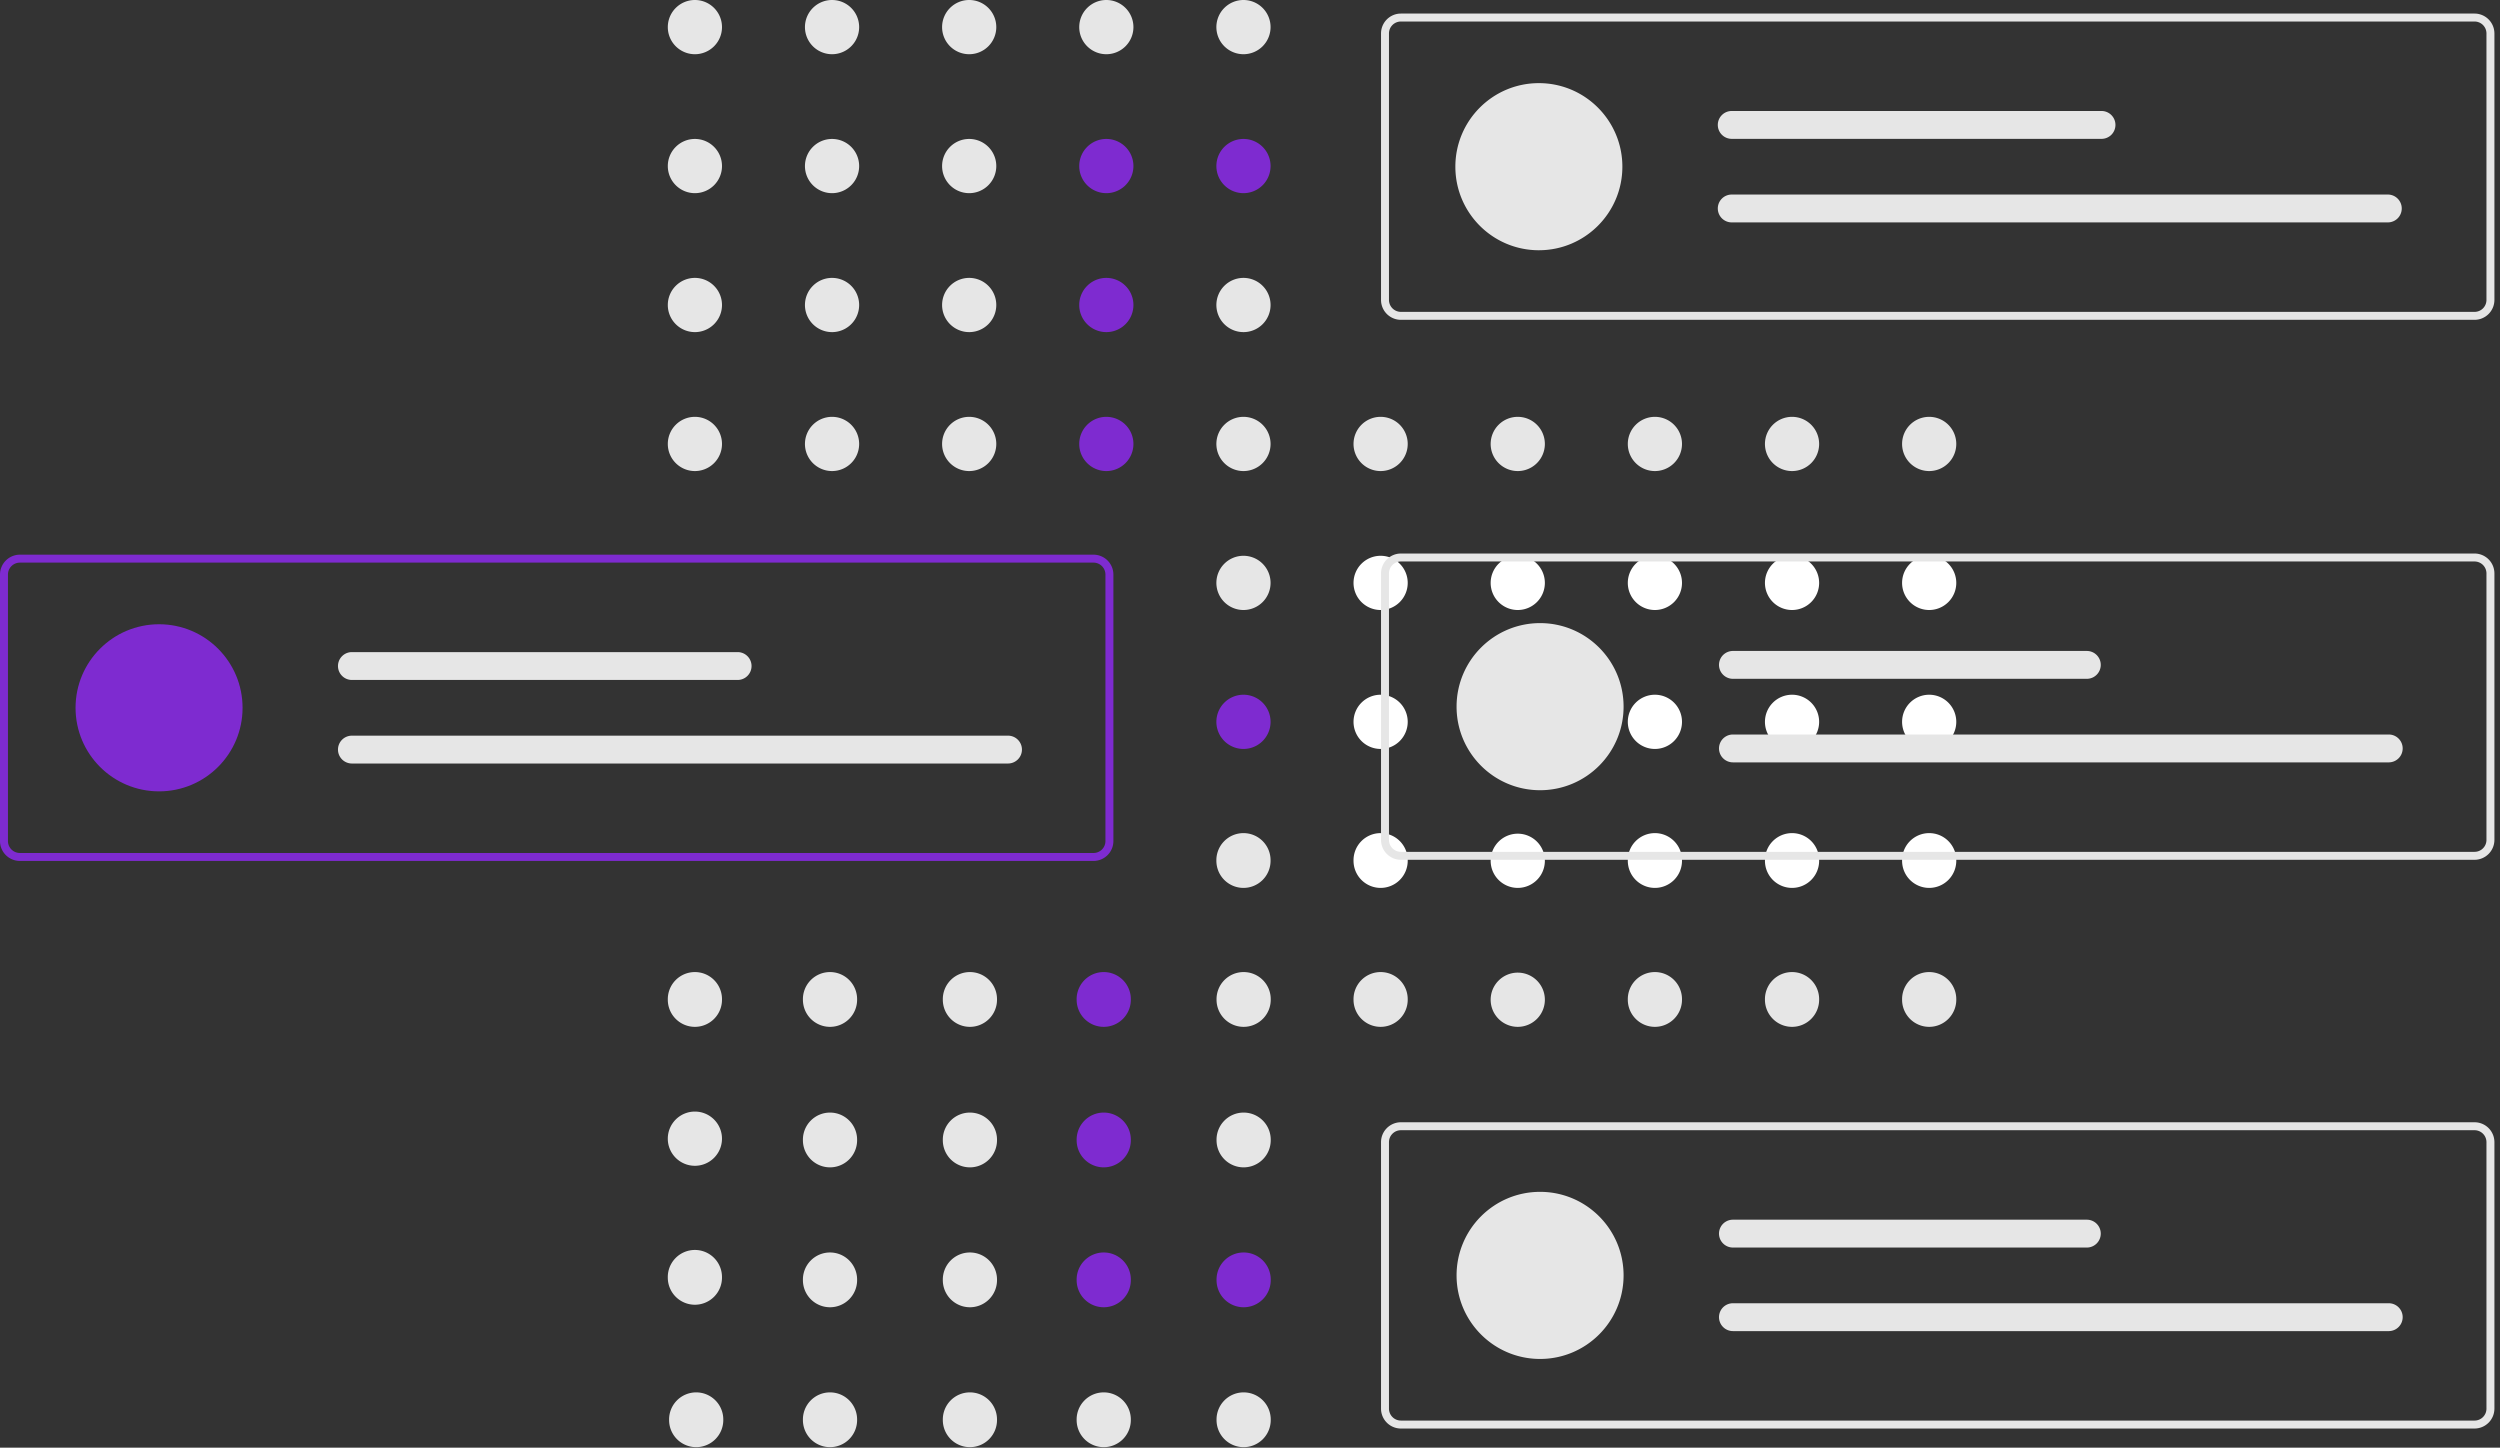 <svg width="411" height="238" fill="none" xmlns="http://www.w3.org/2000/svg"><rect width="100%" height="100%" fill="#333333" stroke="none"/><g clip-path="url(#clip0)"><path d="M114.242 8.913a4.455 4.455 0 004.454-4.456A4.455 4.455 0 00114.242 0a4.455 4.455 0 00-4.454 4.457 4.455 4.455 0 004.454 4.456zm22.546 0a4.456 4.456 0 000-8.913 4.456 4.456 0 00-4.454 4.457 4.456 4.456 0 004.454 4.456zm22.547 0a4.455 4.455 0 004.454-4.456A4.455 4.455 0 00159.335 0a4.455 4.455 0 00-4.454 4.457 4.455 4.455 0 004.454 4.456zm22.546 0a4.455 4.455 0 004.454-4.456A4.455 4.455 0 00181.881 0a4.455 4.455 0 00-4.454 4.457 4.455 4.455 0 004.454 4.456zm22.546 0a4.455 4.455 0 004.454-4.456A4.455 4.455 0 00204.427 0a4.455 4.455 0 00-4.454 4.457 4.455 4.455 0 004.454 4.456zm-90.185 22.843a4.455 4.455 0 004.454-4.457 4.455 4.455 0 00-4.454-4.456 4.455 4.455 0 00-4.454 4.456 4.455 4.455 0 004.454 4.457zm22.546 0a4.456 4.456 0 000-8.913 4.456 4.456 0 00-4.454 4.456 4.456 4.456 0 004.454 4.457zm22.547 0a4.455 4.455 0 004.454-4.457 4.455 4.455 0 00-4.454-4.456 4.455 4.455 0 00-4.454 4.456 4.455 4.455 0 004.454 4.457z" fill="#E6E6E6"/><path d="M181.881 31.756a4.455 4.455 0 004.454-4.457 4.455 4.455 0 00-4.454-4.456 4.455 4.455 0 00-4.454 4.456 4.455 4.455 0 004.454 4.457zm22.546 0a4.455 4.455 0 004.454-4.457 4.455 4.455 0 00-4.454-4.456 4.455 4.455 0 00-4.454 4.456 4.455 4.455 0 004.454 4.457z" fill="#7E2BD0"/><path d="M249.519 31.756a4.456 4.456 0 000-8.913 4.456 4.456 0 00-4.454 4.456 4.456 4.456 0 004.454 4.457zM114.242 54.6a4.455 4.455 0 004.454-4.458 4.455 4.455 0 00-4.454-4.456 4.455 4.455 0 00-4.454 4.456 4.455 4.455 0 004.454 4.457zm22.546 0a4.456 4.456 0 000-8.914 4.456 4.456 0 00-4.454 4.456 4.456 4.456 0 004.454 4.457zm22.547 0a4.455 4.455 0 004.454-4.458 4.455 4.455 0 00-4.454-4.456 4.455 4.455 0 00-4.454 4.456 4.455 4.455 0 004.454 4.457z" fill="#E6E6E6"/><path d="M181.881 54.6a4.455 4.455 0 004.454-4.458 4.455 4.455 0 00-4.454-4.456 4.455 4.455 0 00-4.454 4.456 4.455 4.455 0 004.454 4.457z" fill="#7E2BD0"/><path d="M204.427 54.6a4.455 4.455 0 004.454-4.458 4.455 4.455 0 00-4.454-4.456 4.455 4.455 0 00-4.454 4.456 4.455 4.455 0 004.454 4.457zm-90.185 22.842a4.455 4.455 0 004.454-4.457 4.455 4.455 0 00-4.454-4.456 4.455 4.455 0 00-4.454 4.456 4.455 4.455 0 004.454 4.457zm22.546 0a4.456 4.456 0 000-8.913 4.456 4.456 0 00-4.454 4.456 4.456 4.456 0 004.454 4.457zm22.547 0a4.455 4.455 0 004.454-4.457 4.455 4.455 0 00-4.454-4.456 4.455 4.455 0 00-4.454 4.456 4.455 4.455 0 004.454 4.457z" fill="#E6E6E6"/><path d="M181.881 77.442a4.455 4.455 0 004.454-4.457 4.455 4.455 0 00-4.454-4.456 4.455 4.455 0 00-4.454 4.456 4.455 4.455 0 004.454 4.457z" fill="#7E2BD0"/><path d="M204.427 77.442a4.455 4.455 0 004.454-4.457 4.455 4.455 0 00-4.454-4.456 4.455 4.455 0 00-4.454 4.456 4.455 4.455 0 004.454 4.457zm22.547 0a4.456 4.456 0 004.454-4.457 4.456 4.456 0 00-4.454-4.456 4.455 4.455 0 00-4.454 4.456 4.455 4.455 0 004.454 4.457zm22.545 0a4.456 4.456 0 000-8.913 4.456 4.456 0 00-4.454 4.456 4.456 4.456 0 004.454 4.457zm22.547 0a4.455 4.455 0 004.454-4.457 4.455 4.455 0 00-4.454-4.456 4.455 4.455 0 00-4.454 4.456 4.455 4.455 0 004.454 4.457zm22.546 0a4.455 4.455 0 004.454-4.457 4.455 4.455 0 00-4.454-4.456 4.455 4.455 0 00-4.454 4.456 4.455 4.455 0 004.454 4.457zm22.546 0a4.455 4.455 0 004.454-4.457 4.455 4.455 0 00-4.454-4.456 4.455 4.455 0 00-4.454 4.456 4.455 4.455 0 004.454 4.457zm-112.731 22.843a4.455 4.455 0 004.454-4.457 4.455 4.455 0 00-4.454-4.456 4.455 4.455 0 00-4.454 4.456 4.455 4.455 0 004.454 4.457z" fill="#E6E6E6"/><path d="M226.974 100.285a4.456 4.456 0 004.454-4.457 4.456 4.456 0 00-4.454-4.456 4.455 4.455 0 00-4.454 4.456 4.455 4.455 0 004.454 4.457zm22.545 0a4.456 4.456 0 000-8.913 4.456 4.456 0 00-4.454 4.456 4.456 4.456 0 004.454 4.457zm22.547 0a4.455 4.455 0 004.454-4.457 4.455 4.455 0 00-4.454-4.456 4.455 4.455 0 00-4.454 4.456 4.455 4.455 0 004.454 4.457zm22.546 0a4.455 4.455 0 004.454-4.457 4.455 4.455 0 00-4.454-4.456 4.455 4.455 0 00-4.454 4.456 4.455 4.455 0 004.454 4.457zm22.546 0a4.455 4.455 0 004.454-4.457 4.455 4.455 0 00-4.454-4.456 4.455 4.455 0 00-4.454 4.456 4.455 4.455 0 004.454 4.457z" fill="#fff"/><path d="M204.427 123.128a4.456 4.456 0 004.454-4.457 4.456 4.456 0 00-4.454-4.457 4.456 4.456 0 00-4.454 4.457 4.456 4.456 0 004.454 4.457z" fill="#7E2BD0"/><path d="M226.974 123.128a4.456 4.456 0 004.454-4.457 4.456 4.456 0 00-4.454-4.457 4.456 4.456 0 00-4.454 4.457 4.456 4.456 0 004.454 4.457z" fill="#fff"/><path d="M249.519 123.128a4.457 4.457 0 000-8.914 4.456 4.456 0 00-4.454 4.457 4.456 4.456 0 004.454 4.457z" fill="#E6E6E6"/><path d="M272.066 123.128a4.456 4.456 0 004.454-4.457 4.456 4.456 0 00-4.454-4.457 4.456 4.456 0 00-4.454 4.457 4.456 4.456 0 004.454 4.457zm22.546 0a4.456 4.456 0 004.454-4.457 4.456 4.456 0 00-4.454-4.457 4.456 4.456 0 00-4.454 4.457 4.456 4.456 0 004.454 4.457zm22.546 0a4.456 4.456 0 004.454-4.457 4.456 4.456 0 00-4.454-4.457 4.456 4.456 0 00-4.454 4.457 4.456 4.456 0 004.454 4.457z" fill="#fff"/><path d="M204.427 145.971a4.456 4.456 0 004.454-4.457 4.455 4.455 0 10-8.908 0 4.456 4.456 0 004.454 4.457z" fill="#E6E6E6"/><path d="M226.974 145.971a4.456 4.456 0 004.454-4.457 4.455 4.455 0 10-8.908 0 4.456 4.456 0 004.454 4.457zm22.545 0a4.457 4.457 0 000-8.914 4.456 4.456 0 00-4.454 4.457 4.456 4.456 0 004.454 4.457zm22.547 0a4.456 4.456 0 004.454-4.457 4.455 4.455 0 10-8.908 0 4.456 4.456 0 004.454 4.457zm22.546 0a4.456 4.456 0 004.454-4.457 4.455 4.455 0 10-8.908 0 4.456 4.456 0 004.454 4.457zm22.546 0a4.456 4.456 0 004.454-4.457 4.455 4.455 0 10-8.908 0 4.456 4.456 0 004.454 4.457z" fill="#fff"/><path d="M114.242 168.814a4.456 4.456 0 004.454-4.457 4.455 4.455 0 10-8.908 0 4.456 4.456 0 004.454 4.457zm22.212 0a4.456 4.456 0 004.454-4.457 4.455 4.455 0 10-8.908 0 4.456 4.456 0 004.454 4.457zm23 0a4.456 4.456 0 004.454-4.457 4.455 4.455 0 10-8.908 0 4.456 4.456 0 004.454 4.457z" fill="#E6E6E6"/><path d="M181.454 168.814a4.456 4.456 0 004.454-4.457 4.455 4.455 0 10-8.908 0 4.456 4.456 0 004.454 4.457z" fill="#7E2BD0"/><path d="M204.454 168.814a4.456 4.456 0 004.454-4.457 4.455 4.455 0 10-8.908 0 4.456 4.456 0 004.454 4.457zm22.52 0a4.456 4.456 0 004.454-4.457 4.455 4.455 0 10-8.908 0 4.456 4.456 0 004.454 4.457zm22.545 0a4.457 4.457 0 000-8.914 4.456 4.456 0 00-4.454 4.457 4.456 4.456 0 004.454 4.457zm22.547 0a4.456 4.456 0 004.454-4.457 4.455 4.455 0 10-8.908 0 4.456 4.456 0 004.454 4.457zm22.546 0a4.456 4.456 0 004.454-4.457 4.455 4.455 0 10-8.908 0 4.456 4.456 0 004.454 4.457zm22.546 0a4.456 4.456 0 004.454-4.457 4.455 4.455 0 10-8.908 0 4.456 4.456 0 004.454 4.457zM114.24 191.656a4.456 4.456 0 004.454-4.457 4.456 4.456 0 00-4.454-4.457 4.456 4.456 0 00-4.454 4.457 4.456 4.456 0 004.454 4.457zm22.214.257a4.455 4.455 0 004.454-4.456 4.455 4.455 0 10-8.908 0 4.455 4.455 0 004.454 4.456zm23 0a4.455 4.455 0 004.454-4.456 4.455 4.455 0 10-8.908 0 4.455 4.455 0 004.454 4.456z" fill="#E6E6E6"/><path d="M181.454 191.913a4.455 4.455 0 004.454-4.456 4.455 4.455 0 10-8.908 0 4.455 4.455 0 004.454 4.456z" fill="#7E2BD0"/><path d="M204.454 191.913a4.455 4.455 0 004.454-4.456 4.455 4.455 0 10-8.908 0 4.455 4.455 0 004.454 4.456zm-90.214 22.585a4.455 4.455 0 004.454-4.456 4.455 4.455 0 10-8.908 0 4.455 4.455 0 004.454 4.456zm.214 23.415a4.455 4.455 0 004.454-4.456 4.455 4.455 0 10-8.908 0 4.455 4.455 0 004.454 4.456zm22 0a4.455 4.455 0 004.454-4.456 4.455 4.455 0 10-8.908 0 4.455 4.455 0 004.454 4.456zm23 0a4.455 4.455 0 004.454-4.456 4.455 4.455 0 10-8.908 0 4.455 4.455 0 004.454 4.456zm22 0a4.455 4.455 0 004.454-4.456 4.455 4.455 0 10-8.908 0 4.455 4.455 0 004.454 4.456zm23 0a4.455 4.455 0 004.454-4.456 4.455 4.455 0 10-8.908 0 4.455 4.455 0 004.454 4.456zm-68-23a4.455 4.455 0 004.454-4.456 4.455 4.455 0 10-8.908 0 4.455 4.455 0 004.454 4.456z" fill="#E6E6E6"/><path d="M181.454 214.913a4.455 4.455 0 004.454-4.456 4.455 4.455 0 10-8.908 0 4.455 4.455 0 004.454 4.456zm23 0a4.455 4.455 0 004.454-4.456 4.455 4.455 0 10-8.908 0 4.455 4.455 0 004.454 4.456z" fill="#7E2BD0"/><path d="M159.454 214.913a4.455 4.455 0 004.454-4.456 4.455 4.455 0 10-8.908 0 4.455 4.455 0 004.454 4.456zM406.813 52.58H230.308a3.273 3.273 0 01-3.268-3.27V5.5a3.274 3.274 0 013.268-3.27h176.505a3.275 3.275 0 013.269 3.27v43.81a3.275 3.275 0 01-3.269 3.27zM230.308 3.538a1.963 1.963 0 00-1.961 1.962v43.81a1.966 1.966 0 001.961 1.962h176.505a1.961 1.961 0 001.961-1.962V5.5a1.961 1.961 0 00-1.961-1.962H230.308z" fill="#E6E6E6"/><path d="M252.99 41.14c7.582 0 13.728-6.149 13.728-13.735 0-7.587-6.146-13.737-13.728-13.737s-13.728 6.15-13.728 13.737c0 7.586 6.146 13.736 13.728 13.736zm31.705-22.893a2.287 2.287 0 00-2.288 2.29 2.29 2.29 0 002.288 2.29h60.796a2.287 2.287 0 002.288-2.29 2.29 2.29 0 00-2.288-2.29h-60.796zm0 13.736a2.287 2.287 0 00-2.288 2.29 2.29 2.29 0 002.288 2.29h107.864a2.287 2.287 0 002.288-2.29 2.29 2.29 0 00-2.288-2.29H284.695z" fill="#E6E6E6"/><path d="M179.773 141.539H3.269A3.272 3.272 0 010 138.269v-43.81a3.275 3.275 0 013.269-3.27h176.504a3.273 3.273 0 013.269 3.27v43.81a3.274 3.274 0 01-3.269 3.27zM3.269 92.497a1.963 1.963 0 00-1.962 1.962v43.81a1.966 1.966 0 001.962 1.962h176.504a1.962 1.962 0 001.962-1.962v-43.81a1.965 1.965 0 00-1.962-1.962H3.269z" fill="#7E2BD0"/><path d="M26.149 130.1c7.582 0 13.728-6.15 13.728-13.736 0-7.587-6.146-13.737-13.728-13.737s-13.728 6.15-13.728 13.737c0 7.586 6.146 13.736 13.728 13.736z" fill="#7E2BD0"/><path d="M57.854 107.206a2.288 2.288 0 100 4.579h63.411a2.289 2.289 0 000-4.579H57.854zm0 13.737a2.288 2.288 0 100 4.578h107.864a2.288 2.288 0 100-4.578H57.854zm348.959 20.408H230.308a3.273 3.273 0 01-3.268-3.271V94.27a3.274 3.274 0 013.268-3.27h176.505a3.27 3.27 0 013.269 3.27v43.81a3.278 3.278 0 01-3.269 3.271zM230.308 92.308a1.963 1.963 0 00-1.961 1.963v43.809a1.966 1.966 0 001.961 1.962h176.505a1.96 1.96 0 001.961-1.962V94.27a1.961 1.961 0 00-1.961-1.962H230.308z" fill="#E6E6E6"/><path d="M253.189 129.911c7.581 0 13.728-6.15 13.728-13.736s-6.147-13.736-13.728-13.736c-7.582 0-13.729 6.15-13.729 13.736s6.147 13.736 13.729 13.736zm31.705-22.893a2.288 2.288 0 00-1.618 3.908 2.289 2.289 0 001.618.671h58.181a2.289 2.289 0 000-4.579h-58.181zm0 13.736a2.288 2.288 0 00-1.618 3.908c.429.43 1.011.671 1.618.671h107.864a2.29 2.29 0 000-4.579H284.894zm121.919 114.097H230.308a3.273 3.273 0 01-3.268-3.271v-43.809a3.273 3.273 0 013.268-3.271h176.505a3.271 3.271 0 013.269 3.271v43.809a3.278 3.278 0 01-3.269 3.271zm-176.505-49.043a1.965 1.965 0 00-1.961 1.963v43.809a1.966 1.966 0 001.961 1.962h176.505a1.96 1.96 0 001.961-1.962v-43.809a1.965 1.965 0 00-1.961-1.963H230.308z" fill="#E6E6E6"/><path d="M253.189 223.411c7.581 0 13.728-6.15 13.728-13.736s-6.147-13.736-13.728-13.736c-7.582 0-13.729 6.15-13.729 13.736s6.147 13.736 13.729 13.736zm31.705-22.893a2.288 2.288 0 00-1.618 3.908 2.289 2.289 0 001.618.671h58.181a2.289 2.289 0 000-4.579h-58.181zm0 13.736a2.288 2.288 0 00-1.618 3.908c.429.43 1.011.671 1.618.671h107.864a2.29 2.29 0 000-4.579H284.894z" fill="#E6E6E6"/></g><defs><clipPath id="clip0"><path fill="#fff" d="M0 0h411v238H0z"/></clipPath></defs></svg>